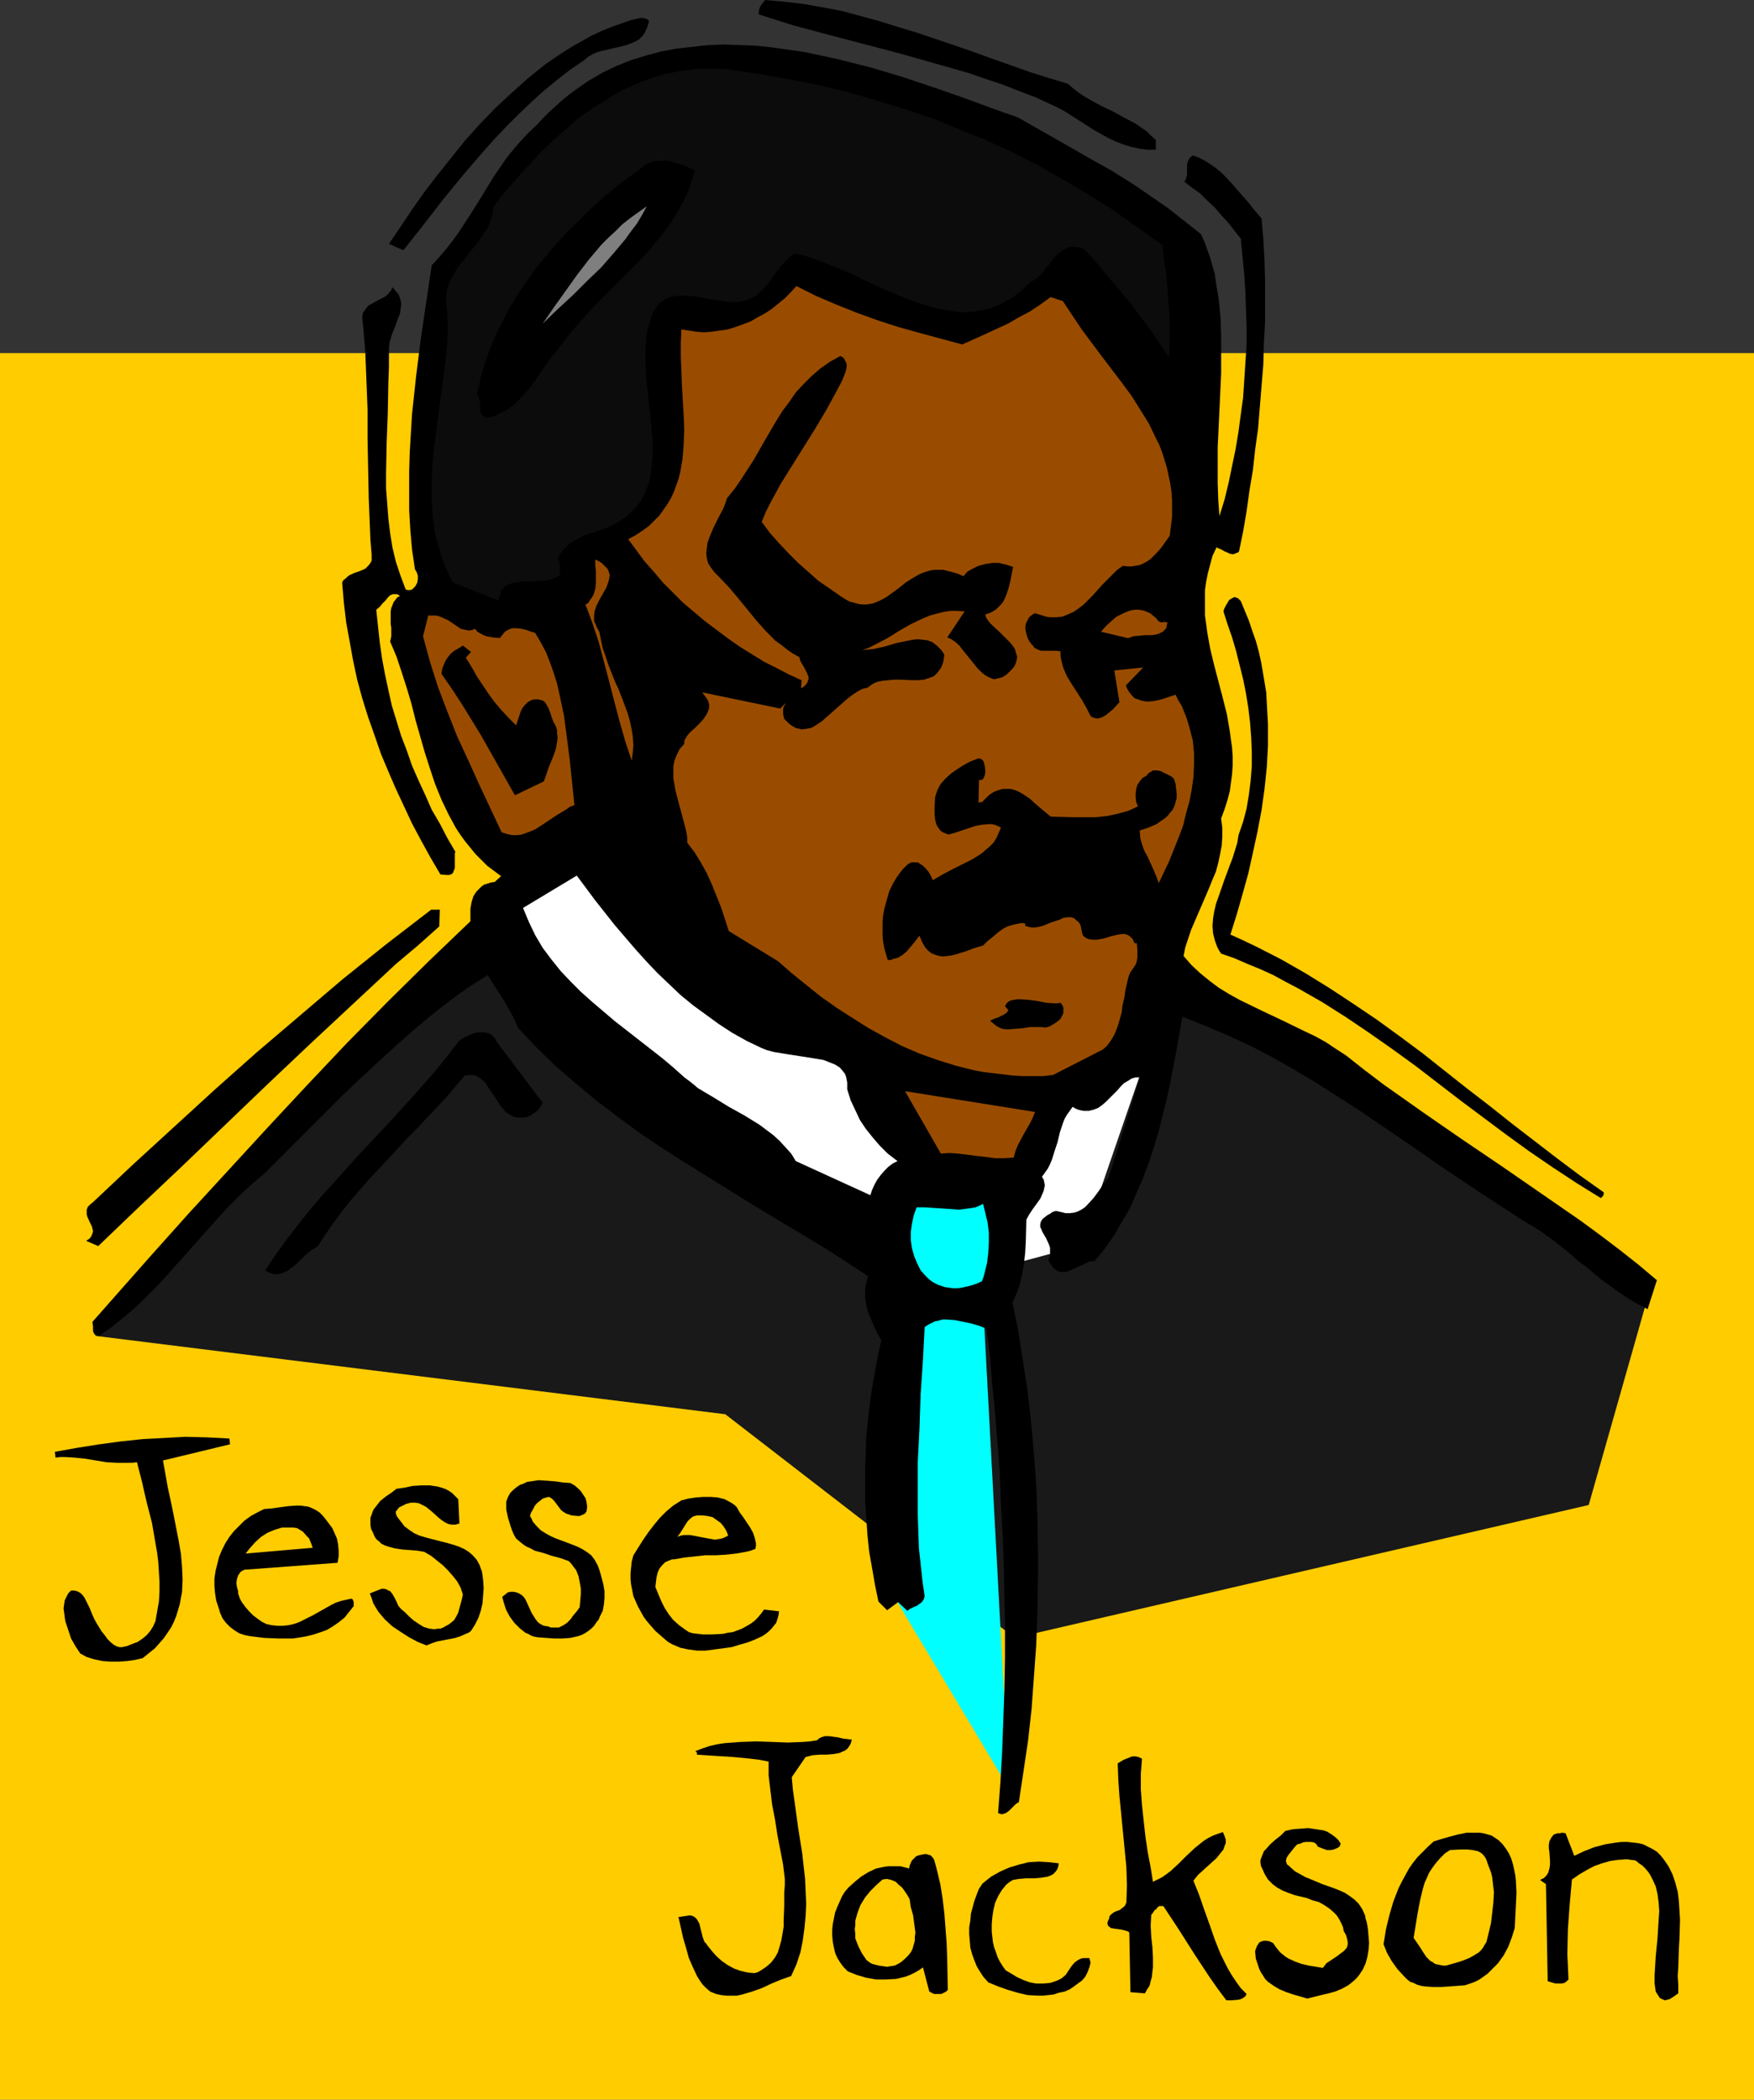 <?xml version="1.0" encoding="UTF-8" standalone="no"?>
<svg
   version="1.0"
   width="129.766mm"
   height="155.334mm"
   id="svg38"
   sodipodi:docname="Jesse Jackson.wmf"
   xmlns:inkscape="http://www.inkscape.org/namespaces/inkscape"
   xmlns:sodipodi="http://sodipodi.sourceforge.net/DTD/sodipodi-0.dtd"
   xmlns="http://www.w3.org/2000/svg"
   xmlns:svg="http://www.w3.org/2000/svg">
  <rect width="100%" height="100%" fill="#333333" stroke="none"/>
  <sodipodi:namedview
     id="namedview38"
     pagecolor="#ffffff"
     bordercolor="#000000"
     borderopacity="0.25"
     inkscape:showpageshadow="2"
     inkscape:pageopacity="0.0"
     inkscape:pagecheckerboard="0"
     inkscape:deskcolor="#d1d1d1"
     inkscape:document-units="mm" />
  <defs
     id="defs1">
    <pattern
       id="WMFhbasepattern"
       patternUnits="userSpaceOnUse"
       width="6"
       height="6"
       x="0"
       y="0" />
  </defs>
  <path
     style="fill:#ffcc00;fill-opacity:1;fill-rule:evenodd;stroke:none"
     d="M 490.455,587.089 V 98.737 H 0 V 587.089 Z"
     id="path1" />
  <path
     style="fill:#191919;fill-opacity:1;fill-rule:evenodd;stroke:none"
     d="M 27.472,373.617 133.643,263.73 243.369,348.246 h 58.984 l 23.755,-72.72 134.936,86.132 -16.806,59.145 -160.469,37.168 -80.962,-62.539 z"
     id="path2" />
  <path
     style="fill:#00ffff;fill-opacity:1;fill-rule:evenodd;stroke:none"
     d="m 253.55,361.659 21.008,-3.394 7.595,141.884 -35.39,-59.145 z"
     id="path3" />
  <path
     style="fill:#ffffff;fill-opacity:1;fill-rule:evenodd;stroke:none"
     d="m 299.929,309.462 -16.16,21.816 v 21.977 l 18.584,-5.01 20.362,-59.145 z"
     id="path4" />
  <path
     style="fill:#000000;fill-opacity:1;fill-rule:evenodd;stroke:none"
     d="m 19.877,444.72 h 0.808 l 0.808,0.162 0.646,0.323 0.485,0.323 0.485,0.485 0.485,0.646 0.646,1.293 0.808,1.616 0.646,1.616 0.646,1.454 0.808,1.454 1.293,2.101 0.808,0.97 0.808,1.131 0.808,0.808 0.97,0.808 0.97,0.485 0.646,0.162 h 0.646 l 1.454,-0.323 1.616,-0.646 1.293,-0.485 1.454,-0.97 1.131,-0.97 0.97,-1.131 0.808,-1.293 0.646,-1.454 0.485,-2.747 0.485,-2.747 0.162,-2.747 v -2.747 l -0.162,-2.586 -0.162,-2.747 -0.323,-2.747 -0.485,-2.747 -0.97,-5.656 -1.454,-5.656 -0.646,-2.747 -0.646,-2.909 -1.454,-5.656 -1.293,0.162 H 35.552 32.805 l -3.07,-0.162 -2.909,-0.485 -2.909,-0.485 -3.07,-0.323 -2.747,-0.162 h -1.293 l -1.293,0.162 -0.162,-1.616 6.302,-1.131 6.141,-0.97 5.979,-0.808 6.141,-0.646 5.979,-0.323 5.979,-0.323 6.141,0.162 6.141,0.323 0.162,1.616 -18.746,4.525 0.646,3.555 0.646,3.717 0.808,3.717 0.808,3.878 1.454,7.434 0.646,3.717 0.323,3.717 0.162,3.555 -0.162,3.555 -0.323,1.616 -0.323,1.778 -0.485,1.616 -0.485,1.616 -0.646,1.616 -0.808,1.616 -0.97,1.454 -1.131,1.616 -1.131,1.293 -1.293,1.454 -1.616,1.293 -1.778,1.454 -2.101,0.485 -2.262,0.323 -2.262,0.162 h -2.424 l -2.262,-0.162 -2.262,-0.485 -2.101,-0.646 -1.778,-0.97 -1.293,-1.939 -1.293,-2.262 -0.808,-2.424 -0.808,-2.424 -0.162,-1.131 -0.162,-1.293 -0.162,-1.131 0.162,-1.131 0.162,-1.131 0.485,-0.97 0.485,-0.97 z"
     id="path5" />
  <path
     style="fill:#000000;fill-opacity:1;fill-rule:evenodd;stroke:none"
     d="m 73.851,421.935 2.101,-0.162 2.262,-0.323 2.424,-0.323 2.262,-0.162 h 1.131 l 1.131,0.162 1.131,0.162 1.131,0.485 0.97,0.485 0.97,0.646 0.808,0.808 0.808,0.97 0.97,1.293 0.97,1.293 0.646,1.454 0.646,1.454 0.323,1.616 0.162,1.778 v 1.616 l -0.323,1.778 -26.018,1.939 -0.646,0.323 -0.485,0.323 -0.323,0.485 -0.323,0.485 -0.323,0.97 -0.162,1.131 0.162,1.131 0.323,1.131 v 0.646 l 0.162,0.485 0.323,0.97 0.646,1.131 0.97,1.293 0.97,1.131 1.131,1.131 1.293,0.97 1.131,0.808 1.293,0.646 1.454,0.323 1.616,0.162 h 1.616 l 1.454,-0.162 1.454,-0.323 1.454,-0.485 1.293,-0.646 2.586,-1.293 2.586,-1.454 2.586,-1.454 1.293,-0.646 1.454,-0.485 1.454,-0.323 1.454,-0.323 0.323,0.162 0.162,0.323 0.162,0.485 v 0.646 0.485 l -1.293,1.616 -1.293,1.616 -1.616,1.293 -1.616,1.131 -1.616,0.97 -1.778,0.646 -1.939,0.646 -1.939,0.485 -1.778,0.323 -2.101,0.323 H 79.992 77.891 l -4.04,-0.162 -3.878,-0.485 -1.616,-0.323 -1.454,-0.485 -1.293,-0.808 -1.293,-0.97 -1.131,-1.131 -0.97,-1.293 -0.646,-1.454 -0.485,-1.616 -0.646,-1.939 -0.323,-2.101 -0.162,-1.939 v -2.101 l 0.323,-2.101 0.485,-1.939 0.485,-1.939 0.808,-1.939 0.97,-1.939 1.131,-1.778 1.293,-1.616 1.454,-1.454 1.454,-1.454 1.778,-1.293 1.778,-0.97 z"
     id="path6" />
  <path
     style="fill:#ffcc00;fill-opacity:1;fill-rule:evenodd;stroke:none"
     d="m 83.062,427.268 0.808,0.485 0.808,0.485 1.131,1.293 0.646,0.646 0.323,0.808 0.323,0.808 0.323,0.97 -18.746,1.616 1.293,-1.616 1.454,-1.616 1.616,-1.454 1.778,-1.131 1.939,-0.808 2.101,-0.646 h 0.97 2.101 z"
     id="path7" />
  <path
     style="fill:#000000;fill-opacity:1;fill-rule:evenodd;stroke:none"
     d="m 106.656,444.236 h 0.808 l 0.646,0.162 0.485,0.323 0.485,0.162 0.646,0.808 0.646,1.131 0.485,0.97 0.485,1.131 0.808,0.97 0.97,0.808 1.293,1.293 1.293,1.131 1.454,0.97 1.293,0.808 1.616,0.485 1.454,0.162 0.808,-0.162 h 0.808 l 0.808,-0.323 0.808,-0.485 0.646,-0.323 0.646,-0.485 0.97,-0.808 0.646,-1.131 0.485,-0.97 0.646,-2.424 0.323,-1.131 0.323,-1.454 -0.646,-1.939 -0.97,-1.778 -1.293,-1.616 -1.293,-1.454 -1.454,-1.454 -1.616,-1.293 -1.616,-1.293 -1.939,-1.131 -1.939,-0.323 -2.101,-0.162 -2.101,-0.162 -2.101,-0.323 -1.778,-0.485 -0.97,-0.323 -0.97,-0.485 -0.646,-0.646 -0.808,-0.646 -0.485,-0.808 -0.485,-1.131 -0.485,-0.97 -0.162,-1.131 v -0.97 -0.97 l 0.323,-0.808 0.323,-0.97 0.323,-0.646 0.646,-0.808 1.131,-1.454 1.616,-1.293 1.454,-0.97 1.454,-1.131 2.262,-0.323 2.262,-0.485 2.424,-0.162 h 2.424 l 0.97,0.162 1.131,0.162 1.131,0.323 0.97,0.323 0.97,0.485 0.97,0.646 0.808,0.808 0.97,0.97 0.323,6.787 -1.131,0.323 h -0.97 l -0.97,-0.162 -0.97,-0.485 -0.97,-0.646 -0.808,-0.646 -1.778,-1.616 -1.778,-1.454 -0.97,-0.485 -0.97,-0.485 -1.131,-0.162 h -1.131 l -1.293,0.323 -0.646,0.323 -0.646,0.323 -0.646,0.323 -0.323,0.323 -0.323,0.485 -0.323,0.323 v 0.323 0.323 l 0.323,0.808 0.485,0.646 1.131,1.454 0.485,0.646 1.293,0.97 1.454,0.97 1.454,0.646 1.616,0.485 3.07,0.808 3.232,0.808 1.616,0.485 1.454,0.485 1.454,0.646 1.293,0.808 1.131,0.97 1.131,1.293 0.808,1.454 0.323,0.97 0.323,0.808 0.323,2.262 0.162,2.424 -0.162,2.101 -0.162,2.101 -0.485,2.101 -0.646,1.939 -0.97,1.939 -1.131,1.778 -0.646,0.485 -0.808,0.323 -1.454,0.646 -1.454,0.485 -1.616,0.323 -3.394,0.646 -1.454,0.485 -1.616,0.646 -2.424,-0.97 -2.424,-1.293 -2.262,-1.454 -2.424,-1.616 -2.101,-1.939 -0.97,-1.131 -0.808,-0.97 -0.808,-1.293 -0.646,-1.131 -0.485,-1.454 -0.485,-1.293 z"
     id="path8" />
  <path
     style="fill:#000000;fill-opacity:1;fill-rule:evenodd;stroke:none"
     d="m 142.046,445.205 1.131,-0.162 1.131,0.162 0.808,0.323 0.808,0.485 0.646,0.646 0.485,0.808 0.808,1.778 0.808,1.778 1.131,1.778 0.646,0.808 0.646,0.485 0.97,0.485 1.131,0.162 0.808,0.323 h 0.808 0.808 0.646 l 0.646,-0.323 0.646,-0.323 0.97,-0.646 0.97,-0.97 0.808,-1.131 0.97,-1.131 0.808,-1.131 0.162,-1.778 0.162,-1.778 v -1.778 l -0.323,-1.778 -0.323,-1.616 -0.646,-1.616 -0.97,-1.293 -0.485,-0.646 -0.646,-0.646 -2.262,-0.808 -2.424,-0.646 -2.424,-0.808 -2.424,-0.646 -1.131,-0.646 -1.131,-0.485 -0.97,-0.646 -0.97,-0.808 -0.97,-0.808 -0.646,-1.131 -0.485,-1.131 -0.485,-1.454 -0.646,-2.101 -0.485,-2.262 v -1.131 -1.131 l 0.485,-1.293 0.646,-1.131 0.808,-0.808 0.97,-0.808 0.97,-0.646 0.97,-0.323 0.97,-0.485 1.131,-0.162 2.101,-0.323 2.262,0.162 2.262,0.162 2.262,0.323 2.101,0.162 1.131,0.646 0.97,0.808 0.808,0.808 0.646,0.97 0.646,0.97 0.323,1.131 0.162,1.293 -0.162,1.293 -0.485,0.646 -0.646,0.323 -0.808,0.323 h -0.646 l -1.616,-0.162 -1.454,-0.485 -0.808,-0.485 -0.646,-0.485 -0.97,-1.293 -0.97,-1.293 -0.646,-0.646 -0.808,-0.485 -0.808,0.162 -0.97,0.323 -0.808,0.646 -0.808,0.646 -0.646,0.808 -0.485,0.97 -0.485,0.808 -0.323,0.97 0.485,0.808 0.323,0.808 1.131,1.293 1.131,1.131 1.293,0.808 1.454,0.808 1.454,0.646 3.07,1.131 2.909,1.131 1.293,0.646 1.293,0.808 1.293,0.97 0.97,1.293 0.808,1.454 0.323,0.808 0.323,0.97 0.485,1.778 0.485,1.778 0.323,1.939 v 1.939 l -0.162,1.778 -0.323,1.778 -0.808,1.616 -0.323,0.808 -0.646,0.808 -0.646,0.97 -0.808,0.808 -0.808,0.646 -0.97,0.646 -0.97,0.485 -0.97,0.323 -2.101,0.485 -2.262,0.162 h -2.262 l -2.262,-0.162 -2.262,-0.162 -0.97,-0.162 -0.97,-0.323 -0.808,-0.485 -0.808,-0.323 -1.616,-1.293 -1.454,-1.454 -1.293,-1.778 -0.97,-1.778 -0.646,-1.939 -0.485,-1.778 z"
     id="path9" />
  <path
     style="fill:#000000;fill-opacity:1;fill-rule:evenodd;stroke:none"
     d="m 190.526,419.511 1.939,-0.485 2.101,-0.323 2.101,-0.162 h 2.101 l 1.939,0.162 1.939,0.485 1.778,0.97 0.97,0.646 0.646,0.646 0.808,1.454 0.97,1.293 1.939,2.909 0.808,1.454 0.485,1.454 0.323,1.454 v 0.808 l -0.162,0.808 -1.293,0.485 -1.293,0.323 -2.747,0.485 -2.909,0.323 -2.747,0.162 h -1.616 -1.454 l -2.909,0.323 -2.909,0.323 -2.747,0.485 h -0.646 l -0.808,0.323 -1.131,0.485 -0.808,0.808 -0.808,0.97 -0.485,1.131 -0.323,1.293 -0.162,1.293 -0.162,1.454 0.808,1.939 0.808,1.939 0.97,1.939 1.131,1.778 1.293,1.616 1.616,1.454 1.778,1.293 0.97,0.646 1.131,0.323 2.747,0.323 h 2.747 l 2.909,-0.162 1.454,-0.323 1.293,-0.162 1.293,-0.485 1.293,-0.485 1.131,-0.646 1.131,-0.646 1.131,-0.808 0.97,-0.97 0.97,-1.131 0.808,-1.131 4.202,0.485 -0.162,1.131 -0.323,1.131 -0.323,0.97 -0.646,0.808 -0.646,0.808 -0.808,0.808 -0.808,0.646 -0.97,0.646 -2.101,0.97 -2.101,0.808 -2.262,0.646 -2.101,0.646 -4.848,0.646 -2.424,0.323 h -2.424 l -2.424,-0.323 -2.262,-0.485 -1.131,-0.485 -1.131,-0.485 -1.131,-0.646 -0.97,-0.808 -2.586,-2.262 -1.131,-1.293 -1.131,-1.293 -0.97,-1.293 -0.808,-1.454 -0.808,-1.454 -0.646,-1.454 -0.646,-1.454 -0.323,-1.616 -0.323,-1.616 -0.162,-1.454 v -1.778 l 0.162,-1.616 0.162,-1.616 0.485,-1.778 2.747,-4.363 1.454,-2.101 1.616,-2.101 1.616,-1.939 1.778,-1.778 1.939,-1.616 z"
     id="path10" />
  <path
     style="fill:#ffcc00;fill-opacity:1;fill-rule:evenodd;stroke:none"
     d="m 194.889,423.713 h 1.454 l 1.454,0.162 1.454,0.323 1.131,0.808 1.131,0.808 0.808,0.97 0.808,1.293 0.485,1.293 -0.97,0.485 -0.808,0.323 -0.97,0.162 -0.97,0.162 -1.778,-0.323 -1.778,-0.323 -1.616,-0.323 -1.778,-0.323 h -1.778 l -0.808,0.162 -0.97,0.323 0.646,-0.808 1.131,-1.778 0.485,-0.808 0.646,-0.97 0.646,-0.646 0.808,-0.646 z"
     id="path11" />
  <path
     style="fill:#000000;fill-opacity:1;fill-rule:evenodd;stroke:none"
     d="m 192.95,535.539 0.646,0.162 0.646,0.323 0.323,0.323 0.323,0.323 0.646,1.131 0.323,1.293 0.162,0.646 0.162,0.646 0.323,1.293 0.485,1.293 0.485,0.485 0.323,0.485 1.293,1.616 1.293,1.454 1.454,1.293 1.616,1.131 1.778,0.97 1.778,0.646 2.101,0.485 1.939,0.162 0.97,-0.323 0.808,-0.485 1.454,-0.97 1.293,-1.131 1.131,-1.454 0.808,-1.454 0.485,-1.616 0.485,-1.778 0.323,-1.778 0.323,-1.939 v -1.939 l 0.162,-3.878 v -3.878 l 0.162,-1.939 v -1.778 l -0.485,-4.04 -1.616,-8.403 -0.646,-4.202 -0.808,-4.202 -0.485,-4.04 -0.485,-4.04 v -3.878 l -2.424,-0.485 -2.586,-0.323 -5.01,-0.485 -2.586,-0.162 -2.586,-0.162 -2.424,-0.162 -2.424,-0.162 v -0.323 -0.323 l -0.485,-0.323 2.101,-0.808 1.939,-0.646 2.101,-0.485 2.101,-0.323 2.262,-0.162 2.101,-0.162 4.525,-0.162 4.363,0.162 4.363,0.162 4.202,-0.162 2.101,-0.162 1.939,-0.323 0.485,-0.485 0.646,-0.323 0.97,-0.323 h 1.293 l 1.131,0.162 1.293,0.162 1.293,0.323 1.293,0.162 1.293,0.162 -0.323,1.131 -0.485,0.808 -0.485,0.646 -0.646,0.485 -0.808,0.323 -0.646,0.323 -1.778,0.323 -1.939,0.162 h -1.939 l -1.939,0.162 -1.939,0.485 -3.878,5.656 0.323,3.555 0.485,3.394 0.97,7.11 1.131,7.11 0.808,7.11 0.162,3.555 0.162,3.555 -0.162,3.394 -0.323,3.394 -0.485,3.555 -0.646,3.232 -1.131,3.394 -1.454,3.232 -2.747,0.97 -2.747,1.131 -2.747,1.293 -2.747,0.97 -2.747,0.808 -1.454,0.323 h -1.454 -1.454 l -1.454,-0.162 -1.454,-0.323 -1.616,-0.646 -1.131,-0.97 -0.97,-0.97 -0.808,-1.131 -0.808,-1.293 -1.131,-2.424 -1.131,-2.586 -0.808,-2.909 -0.808,-2.747 -1.293,-5.818 z"
     id="path12" />
  <path
     style="fill:#000000;fill-opacity:1;fill-rule:evenodd;stroke:none"
     d="m 237.229,527.782 1.778,-1.616 1.778,-1.454 2.101,-1.293 2.101,-0.97 2.262,-0.485 1.131,-0.162 h 1.131 1.131 1.131 l 1.293,0.323 1.131,0.323 0.162,-0.808 0.323,-0.808 0.323,-0.646 0.646,-0.646 0.485,-0.485 0.808,-0.323 0.808,-0.162 0.808,-0.162 h 0.485 l 0.485,0.162 0.646,0.162 0.485,0.485 0.485,0.646 0.485,1.616 0.323,1.293 0.97,4.04 0.646,4.04 0.485,4.04 0.323,4.202 0.323,4.202 0.162,4.363 0.162,8.726 -0.485,0.485 -0.646,0.323 -0.646,0.323 h -0.646 -0.808 -0.646 l -0.646,-0.323 -0.646,-0.323 -1.778,-6.787 -1.131,0.808 -1.131,0.646 -1.293,0.646 -1.293,0.485 -1.293,0.323 -1.293,0.323 -2.909,0.162 h -2.747 l -2.747,-0.485 -2.747,-0.808 -2.424,-0.97 -1.131,-1.131 -0.97,-1.293 -0.808,-1.293 -0.646,-1.454 -0.323,-1.454 -0.323,-1.616 -0.162,-1.778 v -1.616 l 0.162,-1.616 0.323,-1.616 0.323,-1.616 0.646,-1.616 0.646,-1.454 0.646,-1.454 0.808,-1.293 z"
     id="path13" />
  <path
     style="fill:#ffcc00;fill-opacity:1;fill-rule:evenodd;stroke:none"
     d="m 246.763,525.52 1.293,-0.162 1.293,0.323 1.131,0.485 0.808,0.808 0.97,0.808 0.808,1.131 0.646,0.97 0.646,1.131 0.323,2.262 0.323,1.131 0.323,1.131 0.323,2.424 0.323,2.424 -0.162,1.131 v 1.131 l -0.323,1.131 -0.323,1.131 -0.485,0.97 -0.808,0.97 -0.97,0.97 -0.97,0.808 -0.808,0.485 -0.97,0.485 -1.131,0.162 -0.97,0.162 -1.131,-0.162 -1.131,-0.162 -1.939,-0.485 -0.808,-0.485 -0.808,-0.646 -0.646,-0.97 -0.646,-0.97 -0.97,-1.939 -0.808,-2.101 v -1.293 l -0.162,-1.293 0.162,-1.131 v -1.293 l 0.323,-1.131 0.323,-1.131 0.808,-2.101 1.293,-2.101 1.454,-1.778 1.616,-1.616 z"
     id="path14" />
  <path
     style="fill:#000000;fill-opacity:1;fill-rule:evenodd;stroke:none"
     d="m 274.72,526.651 2.424,-1.939 2.586,-1.454 2.586,-1.131 2.747,-0.808 2.586,-0.646 2.909,-0.162 2.747,0.162 2.747,0.323 -0.162,0.97 -0.323,0.808 -0.485,0.646 -0.646,0.646 -0.646,0.323 -0.808,0.323 -0.97,0.162 -0.97,0.162 -1.939,0.162 h -2.262 l -1.939,0.162 -0.97,0.162 -0.808,0.162 -0.97,0.646 -0.808,0.646 -0.646,0.808 -0.646,0.808 -0.97,1.616 -0.808,1.778 -0.485,1.939 -0.323,2.101 -0.162,1.939 v 2.101 l 0.323,2.909 0.323,1.454 0.485,1.293 0.485,1.454 0.646,1.293 0.808,1.293 0.808,1.131 1.616,0.97 1.616,0.97 1.778,0.808 1.778,0.646 1.778,0.323 h 1.939 l 1.939,-0.162 1.939,-0.646 0.646,-0.323 0.646,-0.323 1.131,-0.97 1.616,-2.424 0.808,-0.97 0.646,-0.485 0.485,-0.323 0.646,-0.323 0.646,-0.162 h 0.808 0.97 l 0.162,0.646 0.162,0.646 -0.162,0.646 -0.162,0.646 -0.485,1.293 -0.646,1.293 -0.97,1.131 -1.131,0.808 -1.293,0.97 -0.97,0.646 -1.454,0.646 -1.616,0.323 -1.454,0.485 -1.454,0.162 -1.454,0.162 h -1.454 l -2.909,-0.162 -2.747,-0.646 -2.747,-0.808 -2.747,-0.97 -2.747,-1.131 -1.293,-1.454 -0.97,-1.454 -0.97,-1.616 -0.646,-1.616 -0.646,-1.778 -0.485,-1.778 -0.162,-1.939 -0.162,-1.778 v -1.939 l 0.323,-1.939 0.162,-1.939 0.485,-1.778 0.485,-1.778 0.646,-1.778 0.646,-1.616 z"
     id="path15" />
  <path
     style="fill:#000000;fill-opacity:1;fill-rule:evenodd;stroke:none"
     d="m 314.958,531.984 0.162,-4.848 -0.162,-5.01 -0.485,-5.01 -0.485,-5.01 -0.485,-5.01 -0.485,-4.848 -0.323,-4.686 -0.162,-4.525 0.808,-0.485 0.808,-0.485 1.616,-0.646 0.808,-0.323 h 0.97 l 0.808,0.162 0.97,0.485 -0.162,2.101 -0.162,2.101 v 4.363 l 0.323,4.363 0.485,4.525 0.485,4.363 0.646,4.363 0.808,4.202 0.646,4.04 1.293,-0.646 1.293,-0.646 1.131,-0.808 1.293,-0.97 2.262,-2.101 1.131,-1.131 1.131,-1.131 2.262,-2.101 2.424,-1.939 1.293,-0.808 1.293,-0.646 1.293,-0.485 1.454,-0.485 0.485,1.131 0.323,0.97 v 0.97 l -0.323,0.808 -0.323,0.97 -0.646,0.808 -0.646,0.808 -0.646,0.808 -3.394,3.07 -1.778,1.616 -0.646,0.808 -0.646,0.808 1.616,4.04 1.454,4.202 1.454,4.04 1.454,4.202 1.616,4.04 0.97,1.939 0.97,1.939 1.131,1.939 1.293,1.939 1.293,1.778 1.616,1.616 -0.323,0.646 -0.646,0.485 -0.646,0.323 -0.646,0.162 -1.778,0.162 h -1.616 l -2.424,-3.232 -2.262,-3.232 -4.363,-6.626 -4.202,-6.626 -4.363,-6.626 h -0.646 -0.485 l -0.485,0.323 -0.323,0.485 -0.485,0.323 -0.323,0.485 -0.323,0.485 -0.323,0.323 -0.162,3.07 0.162,3.07 0.323,2.909 0.162,2.909 v 2.747 l -0.162,1.293 -0.162,1.454 -0.323,1.131 -0.323,1.293 -0.646,0.97 -0.646,1.131 -4.04,-0.323 -0.323,-16.645 -0.323,-0.323 -0.485,-0.162 -1.131,-0.323 -2.262,-0.323 -0.97,-0.162 -0.323,-0.323 -0.323,-0.162 -0.162,-0.323 -0.162,-0.485 0.162,-0.646 0.323,-0.646 0.162,-0.808 0.485,-0.485 0.646,-0.485 0.646,-0.323 0.97,-0.323 0.646,-0.485 0.808,-0.646 z"
     id="path16" />
  <path
     style="fill:#000000;fill-opacity:1;fill-rule:evenodd;stroke:none"
     d="m 356.004,543.296 0.646,0.97 0.646,0.808 0.646,0.808 1.616,1.293 0.808,0.485 1.778,0.808 1.778,0.646 2.101,0.485 3.878,0.646 0.485,-0.646 0.485,-0.646 1.454,-0.97 1.454,-0.97 1.293,-0.97 0.646,-0.485 0.485,-0.485 0.485,-0.646 0.162,-0.808 v -0.646 l -0.162,-0.808 -0.323,-1.131 -0.646,-1.131 -0.162,-0.97 -0.485,-1.131 -0.485,-0.97 -0.485,-0.808 -0.485,-0.646 -0.646,-0.646 -1.293,-1.131 -1.454,-0.97 -1.454,-0.808 -1.778,-0.485 -1.616,-0.646 -3.394,-0.808 -1.778,-0.646 -1.616,-0.646 -1.454,-0.808 -1.293,-0.97 -1.293,-1.293 -0.485,-0.808 -0.485,-0.808 -0.485,-1.131 -0.485,-0.97 -0.162,-0.97 v -0.808 l 0.323,-0.808 0.323,-0.808 0.323,-0.808 0.646,-0.646 1.131,-1.293 1.454,-1.293 1.454,-1.131 1.293,-1.293 2.101,-0.485 2.262,-0.162 2.101,-0.162 2.101,0.323 2.101,0.323 0.97,0.323 0.808,0.485 0.97,0.646 0.808,0.646 0.646,0.646 0.646,0.97 -0.162,0.323 -0.162,0.485 -0.808,0.485 -0.808,0.323 -0.808,0.162 h -1.131 l -0.97,-0.323 -0.808,-0.323 -0.808,-0.323 -0.323,-0.646 -0.646,-0.485 -0.808,-0.162 h -0.646 -0.97 l -0.808,0.162 -0.646,0.323 -0.808,0.162 -0.646,0.646 -1.293,1.616 -0.646,0.808 -0.485,0.808 -0.162,0.808 0.162,0.485 0.162,0.485 0.485,0.323 0.485,0.485 1.293,1.131 1.454,0.808 1.454,0.808 1.616,0.646 3.07,1.293 3.232,1.131 1.616,0.646 1.454,0.646 1.454,0.97 1.293,0.97 1.131,1.131 0.97,1.454 0.808,1.778 0.162,0.97 0.323,0.97 0.323,1.939 0.162,1.939 0.162,1.939 -0.162,1.939 -0.323,1.939 -0.485,1.778 -0.808,1.778 -0.97,1.454 -0.646,0.808 -0.808,0.808 -1.616,1.293 -1.778,0.97 -1.939,0.808 -1.778,0.485 -2.101,0.485 -3.878,0.97 -3.878,-1.131 -1.939,-0.646 -1.939,-0.808 -1.616,-0.97 -1.616,-1.131 -0.808,-0.808 -0.485,-0.808 -0.646,-0.97 -0.485,-0.97 -0.485,-1.454 -0.485,-1.454 -0.162,-1.616 v -0.646 l 0.485,-1.293 0.323,-0.485 0.323,-0.485 0.646,-0.323 0.646,-0.162 h 0.646 l 0.97,0.162 z"
     id="path17" />
  <path
     style="fill:#000000;fill-opacity:1;fill-rule:evenodd;stroke:none"
     d="m 400.929,514.854 2.101,-0.646 2.262,-0.646 2.424,-0.646 2.424,-0.485 h 2.424 1.131 l 1.131,0.162 1.131,0.323 1.131,0.323 0.97,0.646 0.97,0.646 1.131,1.131 0.97,1.293 0.808,1.293 0.646,1.454 0.485,1.616 0.323,1.454 0.323,1.616 0.162,1.454 0.162,3.394 -0.162,3.394 -0.162,3.232 -0.162,3.232 -0.808,2.586 -0.97,2.586 -1.293,2.424 -1.616,2.262 -0.97,0.97 -1.939,1.939 -1.131,0.808 -1.131,0.808 -1.293,0.646 -1.293,0.485 -1.454,0.485 -2.101,0.162 -2.262,0.162 -2.262,0.162 h -2.424 l -2.101,-0.162 -1.131,-0.162 -1.131,-0.323 -0.97,-0.485 -0.97,-0.323 -0.808,-0.646 -0.808,-0.808 -1.939,-2.101 -1.616,-2.262 -1.293,-2.262 -0.97,-2.424 0.646,-4.04 0.97,-4.04 1.131,-3.878 1.454,-3.717 0.97,-1.939 0.97,-1.778 0.97,-1.778 1.131,-1.616 1.293,-1.616 1.454,-1.454 1.454,-1.454 z"
     id="path18" />
  <path
     style="fill:#ffcc00;fill-opacity:1;fill-rule:evenodd;stroke:none"
     d="m 405.454,517.278 3.07,-0.162 h 1.616 l 1.616,0.162 1.454,0.323 0.646,0.323 0.485,0.323 0.485,0.485 0.485,0.646 0.323,0.646 0.323,0.97 0.485,1.293 0.485,1.293 0.323,1.293 0.162,1.454 0.323,2.747 -0.162,2.909 -0.323,2.909 -0.323,2.747 -0.646,2.747 -0.646,2.586 -0.485,0.808 -0.485,0.808 -0.485,0.646 -0.646,0.646 -1.293,0.808 -1.454,0.808 -1.616,0.646 -1.454,0.485 -3.394,0.97 h -0.808 l -0.808,-0.162 -0.808,-0.162 -0.646,-0.162 -0.646,-0.485 -0.646,-0.323 -1.131,-1.131 -0.97,-1.454 -0.808,-1.293 -1.778,-2.586 1.131,-6.949 0.646,-3.394 0.808,-3.394 0.485,-1.616 0.646,-1.454 0.646,-1.454 0.97,-1.454 0.97,-1.293 1.131,-1.293 1.293,-1.293 z"
     id="path19" />
  <path
     style="fill:#000000;fill-opacity:1;fill-rule:evenodd;stroke:none"
     d="m 437.774,512.592 2.424,6.302 2.747,-1.293 2.909,-1.131 3.07,-0.808 3.07,-0.485 1.454,-0.162 h 1.616 l 1.454,0.162 1.454,0.162 1.454,0.323 1.293,0.646 1.293,0.646 1.293,0.808 0.97,0.97 0.808,0.97 1.454,2.101 1.131,2.262 0.808,2.424 0.646,2.424 0.323,2.586 0.162,2.586 0.162,2.747 -0.162,5.333 -0.162,2.747 -0.162,5.171 -0.162,2.424 0.162,2.424 v 2.424 l -0.485,0.323 -0.646,0.485 -1.293,0.808 -0.646,0.162 -0.646,0.162 -0.808,-0.323 -0.646,-0.323 -1.131,-1.778 -0.323,-2.262 v -2.424 l 0.162,-2.586 0.162,-2.586 0.485,-5.01 0.323,-5.171 0.162,-2.424 -0.162,-2.424 -0.323,-2.424 -0.485,-2.101 -0.97,-2.101 -0.485,-0.97 -0.646,-0.97 -0.808,-0.97 -0.808,-0.808 -0.97,-0.646 -0.97,-0.808 -1.293,-0.162 -1.131,-0.162 -2.424,0.162 -2.262,0.323 -2.262,0.646 -2.262,0.808 -2.101,1.131 -1.939,1.131 -2.101,1.454 -0.323,3.555 -0.323,3.555 -0.485,6.787 -0.162,6.949 0.162,3.394 0.162,3.717 -0.485,0.485 -0.646,0.485 -0.808,0.162 h -0.808 -0.808 l -0.646,-0.162 -1.616,-0.485 -0.485,-27.149 -1.616,-1.131 0.485,-0.323 0.485,-0.162 0.808,-0.808 0.485,-0.808 0.323,-1.131 0.162,-0.97 v -1.131 l -0.162,-2.424 -0.162,-1.131 v -0.97 l 0.162,-0.97 0.485,-0.97 0.485,-0.646 0.323,-0.323 0.485,-0.162 0.485,-0.162 h 0.646 l 0.646,-0.162 z"
     id="path20" />
  <path
     style="fill:#000000;fill-opacity:1;fill-rule:evenodd;stroke:none"
     d="m 26.018,336.126 11.15,-10.504 11.474,-10.504 11.474,-10.504 11.635,-10.342 11.958,-10.181 11.958,-10.181 12.282,-9.858 12.605,-9.696 h 2.424 l -0.162,4.686 -5.979,5.333 -6.141,5.171 -11.797,10.989 -11.958,11.15 -11.958,11.312 -11.797,11.312 -11.958,11.474 -11.958,11.312 -11.797,11.312 -3.394,-1.454 0.97,-0.646 0.485,-0.646 0.323,-0.808 0.162,-0.646 -0.162,-0.646 -0.162,-0.646 -0.646,-1.293 -0.646,-1.454 -0.162,-0.646 v -0.646 -0.646 l 0.323,-0.808 0.646,-0.646 z"
     id="path21" />
  <path
     style="fill:#000000;fill-opacity:1;fill-rule:evenodd;stroke:none"
     d="m 41.854,351.478 10.989,-12.282 10.989,-11.958 10.989,-11.958 10.989,-11.797 11.15,-11.797 11.312,-11.474 11.635,-11.474 11.635,-11.15 v -1.778 -1.778 l 0.323,-1.778 0.485,-1.616 0.485,-0.808 0.485,-0.646 0.646,-0.646 0.646,-0.646 0.646,-0.485 0.97,-0.323 0.97,-0.323 1.131,-0.162 1.778,-1.616 -1.939,-1.454 -1.939,-1.454 -1.616,-1.616 -1.616,-1.616 -1.454,-1.778 -1.454,-1.778 -1.293,-1.778 -1.293,-1.939 -2.101,-3.878 -1.939,-4.04 -1.778,-4.363 -1.454,-4.363 -1.454,-4.525 -2.586,-9.05 -1.131,-4.525 -1.293,-4.363 -1.454,-4.525 -1.454,-4.363 -1.778,-4.202 0.162,-0.646 0.162,-0.808 v -2.424 l -0.162,-0.97 v -1.778 -1.778 l 0.162,-0.97 0.323,-0.808 0.323,-0.808 0.485,-0.646 0.485,-0.646 0.808,-0.485 -0.485,-0.323 -0.485,-0.162 h -0.485 -0.485 l -0.808,0.323 -0.646,0.646 -0.646,0.808 -0.808,0.808 -0.808,0.97 -0.97,0.808 0.485,4.525 0.485,4.525 0.646,4.525 0.808,4.363 0.97,4.525 0.97,4.363 1.293,4.202 1.293,4.202 1.616,4.202 1.454,4.202 1.778,4.04 1.939,4.202 1.778,4.04 2.262,3.878 2.101,4.04 2.262,3.878 -0.162,0.323 v 1.131 2.101 0.97 l -0.323,0.808 -0.162,0.485 -0.323,0.323 -0.323,0.162 -0.646,0.162 -2.262,-0.162 -2.747,-4.686 -2.586,-4.686 -2.586,-4.848 -2.262,-4.848 -2.262,-4.848 -2.101,-4.848 -2.101,-5.01 -1.778,-5.171 -1.778,-5.01 -1.616,-5.171 -1.454,-5.333 -1.131,-5.333 -0.97,-5.333 -0.97,-5.333 -0.646,-5.494 -0.485,-5.656 0.323,-0.646 0.646,-0.485 0.485,-0.485 0.646,-0.485 1.454,-0.646 1.454,-0.485 1.454,-0.646 0.485,-0.485 0.485,-0.485 0.485,-0.646 0.323,-0.646 v -0.808 -0.97 l -0.323,-3.878 -0.162,-3.878 -0.323,-7.918 -0.162,-8.242 -0.162,-8.242 v -8.242 l -0.323,-8.242 -0.323,-8.08 -0.323,-3.878 -0.323,-3.717 -0.162,-1.293 v -0.97 l 0.162,-0.97 0.485,-0.646 0.485,-0.646 0.485,-0.646 1.454,-0.808 1.454,-0.808 1.616,-0.808 0.646,-0.485 0.646,-0.646 0.646,-0.808 0.323,-0.808 0.97,1.131 0.808,0.97 0.323,0.97 0.323,1.131 v 0.97 l -0.162,1.131 -0.162,1.131 -0.485,1.131 -0.808,2.262 -0.97,2.424 -0.646,2.262 -0.162,1.293 v 1.131 4.363 l -0.162,4.202 -0.162,8.565 -0.323,8.565 -0.162,8.403 v 4.202 l 0.323,4.202 0.323,4.202 0.485,4.04 0.646,4.04 0.97,4.04 1.293,3.878 1.454,3.878 0.646,0.162 h 0.485 l 0.646,-0.162 0.323,-0.323 0.646,-0.646 0.485,-0.97 0.162,-0.97 v -0.97 l -0.323,-0.97 -0.485,-0.808 -0.808,-5.494 -0.485,-5.494 -0.323,-5.494 v -5.494 -5.494 l 0.162,-5.333 0.323,-5.333 0.323,-5.333 1.131,-10.504 1.293,-10.342 3.07,-20.685 1.939,-2.101 1.939,-2.262 1.778,-2.262 1.778,-2.424 3.394,-5.171 3.232,-5.171 3.232,-5.333 1.778,-2.586 1.778,-2.586 1.939,-2.424 2.101,-2.424 2.101,-2.262 2.262,-2.101 1.778,-1.939 1.778,-1.778 1.778,-1.616 1.778,-1.616 1.778,-1.454 1.939,-1.454 3.717,-2.586 3.878,-2.262 4.04,-1.939 4.04,-1.616 4.202,-1.293 4.202,-1.131 4.363,-0.808 4.363,-0.485 4.363,-0.485 4.363,-0.162 4.525,0.162 4.525,0.162 4.525,0.485 4.525,0.646 4.525,0.646 4.525,0.97 4.525,0.97 4.525,1.131 4.525,1.131 8.726,2.586 8.726,2.909 8.403,2.909 7.918,2.909 4.04,1.454 3.717,1.293 13.09,7.434 6.464,3.717 6.626,3.717 6.464,4.04 6.302,4.363 3.07,2.101 6.141,4.848 3.07,2.424 0.97,2.101 0.808,2.262 0.808,2.262 0.646,2.262 0.646,2.262 0.323,2.424 0.808,4.848 0.485,5.01 0.162,5.171 v 5.171 5.171 l -0.485,10.504 -0.485,10.181 v 5.01 5.01 l 0.162,4.686 0.323,4.525 1.454,-4.686 1.131,-4.686 0.97,-4.686 0.97,-4.686 0.808,-4.848 0.646,-4.848 0.646,-4.686 0.323,-4.848 0.323,-5.01 0.323,-4.848 v -5.01 l -0.162,-4.848 -0.162,-4.848 -0.323,-5.01 -0.485,-5.01 -0.485,-5.01 -3.555,-4.525 -1.939,-2.101 -1.778,-2.101 -2.101,-1.939 -1.939,-1.939 -2.262,-1.616 -2.262,-1.778 0.323,-0.323 0.162,-0.485 0.323,-0.97 v -0.97 -2.101 l 0.323,-0.97 0.162,-0.323 0.323,-0.485 0.323,-0.323 0.485,-0.323 1.454,0.485 1.616,0.808 1.293,0.808 1.454,0.97 1.293,0.97 1.293,1.131 2.424,2.586 2.262,2.586 2.262,2.586 1.939,2.424 1.939,2.262 0.485,5.656 0.323,5.818 0.162,5.818 v 5.818 5.979 l -0.323,5.818 -0.162,5.979 -0.485,5.818 -0.485,5.979 -0.485,5.979 -0.808,5.818 -0.646,5.818 -0.97,5.818 -0.808,5.818 -0.97,5.656 -1.131,5.494 -0.323,0.323 -0.485,0.162 -0.808,0.323 -0.97,-0.162 -0.646,-0.323 -0.808,-0.323 -0.808,-0.485 -0.808,-0.323 -0.646,-0.323 -1.131,2.424 -0.646,2.424 -0.646,2.424 -0.485,2.424 -0.323,2.262 v 2.424 2.262 2.424 l 0.323,2.262 0.323,2.424 0.808,4.525 1.131,4.686 2.424,9.211 1.131,4.525 0.808,4.686 0.323,2.424 0.323,2.262 0.162,2.424 v 2.424 l -0.162,2.424 -0.323,2.424 -0.323,2.424 -0.646,2.424 -0.808,2.586 -0.97,2.586 0.323,2.586 v 2.586 l -0.162,2.424 -0.485,2.586 -0.485,2.262 -0.646,2.424 -0.97,2.262 -0.97,2.424 -4.04,9.373 -0.97,2.262 -0.808,2.424 -0.808,2.424 -0.485,2.424 2.262,2.586 2.424,2.262 2.586,2.101 2.586,1.939 2.909,1.778 2.909,1.616 5.979,2.909 6.141,2.909 5.979,2.909 3.07,1.454 2.909,1.616 2.909,1.939 2.747,1.778 5.333,4.202 5.333,4.04 10.989,7.757 10.989,7.595 10.989,7.434 10.989,7.595 10.989,7.595 5.494,4.04 5.333,4.04 5.333,4.202 5.171,4.363 -2.586,8.08 -2.262,-1.131 -2.262,-1.293 -2.262,-1.454 -2.101,-1.454 -4.202,-3.07 -4.04,-3.394 -2.262,-1.616 -1.939,-1.778 -4.202,-3.394 -4.202,-3.07 -2.262,-1.454 -2.262,-1.293 -5.979,-3.878 -5.979,-3.878 -11.797,-7.918 -5.818,-4.04 -5.656,-3.878 -11.635,-7.918 -5.818,-3.717 -5.818,-3.717 -5.979,-3.555 -5.979,-3.394 -6.141,-3.232 -6.302,-2.909 -6.464,-2.747 -6.464,-2.586 -1.616,9.211 -1.778,9.211 -0.97,4.525 -1.131,4.525 -1.131,4.525 -1.293,4.363 -1.454,4.363 -1.616,4.363 -1.778,4.04 -1.778,4.202 -2.262,3.878 -2.262,3.878 -2.586,3.717 -2.909,3.555 h -0.808 l -0.808,0.162 -1.616,0.808 -1.778,0.808 -1.778,0.808 -0.808,0.323 -0.808,0.162 h -0.97 l -0.646,-0.162 -0.808,-0.485 -0.808,-0.646 -0.646,-0.97 -0.646,-1.131 0.485,-1.293 v -1.131 -0.97 l -0.323,-0.97 -0.808,-1.778 -0.323,-0.485 -0.162,-0.323 -0.485,-0.808 -0.323,-0.808 -0.323,-0.646 v -0.808 l 0.162,-0.646 0.485,-0.808 0.808,-0.646 0.646,-0.485 0.646,-0.323 0.646,-0.485 0.97,-0.323 1.454,0.323 1.293,0.323 h 1.131 l 1.293,-0.162 0.97,-0.323 0.97,-0.485 0.97,-0.646 0.808,-0.808 1.616,-1.778 1.454,-1.939 1.293,-1.939 1.454,-1.778 8.888,-28.118 h -1.293 l -1.131,0.323 -0.97,0.646 -1.131,0.646 -0.97,0.97 -0.97,1.131 -0.97,0.97 -1.131,1.131 -0.97,0.97 -1.131,0.97 -1.131,0.808 -1.293,0.485 -1.293,0.323 h -1.454 l -0.808,-0.162 -0.646,-0.162 -0.808,-0.323 -0.808,-0.485 -0.808,1.131 -0.808,1.131 -0.646,1.131 -0.485,1.293 -0.808,2.424 -0.646,2.747 -0.808,2.424 -0.808,2.586 -0.485,1.131 -0.646,1.293 -0.808,1.131 -0.808,1.131 0.485,0.808 0.162,0.808 0.162,0.808 -0.162,0.646 -0.162,0.808 -0.323,0.808 -0.646,1.454 -2.101,2.909 -0.97,1.454 -0.808,1.454 -0.162,6.141 -0.162,3.07 -0.323,2.909 -0.485,2.909 -0.646,2.909 -0.97,2.747 -1.131,2.586 1.616,7.918 1.293,8.242 1.293,8.403 0.97,8.565 0.808,8.888 0.646,8.726 0.323,9.05 0.162,8.888 v 9.05 l -0.162,9.05 -0.323,9.05 -0.646,8.888 -0.646,8.888 -0.97,8.726 -1.293,8.726 -1.293,8.565 -0.808,0.485 -0.646,0.646 -1.293,1.293 -0.646,0.485 -0.646,0.323 -0.808,0.162 -0.485,-0.162 -0.485,-0.162 0.646,-8.403 0.485,-8.565 0.323,-8.726 0.323,-8.726 0.162,-8.726 v -8.726 l -0.162,-8.726 -0.162,-8.726 -0.323,-8.565 -0.485,-8.565 -0.323,-8.565 -0.646,-8.403 -0.646,-8.242 -0.808,-8.08 -0.646,-7.918 -0.97,-7.757 -1.939,-0.808 -2.262,-0.646 -2.262,-0.485 -2.424,-0.485 -2.262,-0.162 h -1.131 l -1.131,0.323 -0.97,0.162 -0.97,0.485 -0.97,0.485 -0.97,0.646 -0.485,9.373 -0.646,9.373 -0.323,9.696 -0.485,9.534 v 9.534 4.848 l 0.162,4.686 0.162,4.686 0.485,4.525 0.485,4.525 0.646,4.525 -0.323,0.97 -0.485,0.646 -0.646,0.485 -0.646,0.485 -0.808,0.323 -0.646,0.323 -0.646,0.323 -0.646,0.485 -2.586,-2.424 -3.07,2.262 -2.424,-2.424 -0.97,-4.686 -0.808,-4.686 -0.808,-4.525 -0.485,-4.686 -0.323,-4.686 -0.323,-4.686 v -4.525 -4.686 l 0.162,-4.525 0.162,-4.525 0.485,-4.525 0.485,-4.525 0.646,-4.525 0.808,-4.363 0.808,-4.525 0.97,-4.363 -1.131,-1.939 -0.97,-2.101 -0.97,-2.262 -0.808,-2.101 -0.485,-2.262 -0.162,-1.293 v -1.131 -1.131 l 0.162,-1.131 0.323,-1.293 0.323,-1.293 -6.141,-4.04 -6.302,-4.04 -12.928,-7.757 -6.464,-3.878 -6.464,-4.04 -12.766,-7.918 -6.302,-4.04 -6.302,-4.202 -6.141,-4.525 -5.979,-4.525 -5.818,-4.848 -5.656,-4.848 -5.494,-5.333 -2.586,-2.747 -2.586,-2.747 -0.808,-2.101 -0.97,-1.778 -2.101,-3.717 -2.424,-3.717 -2.101,-3.394 -4.363,2.747 -4.202,2.909 -4.04,3.07 -4.04,3.232 -4.04,3.394 -3.878,3.394 -7.595,6.949 -7.595,7.11 -7.434,7.434 -7.595,7.595 -7.434,7.434 -3.232,2.747 -3.232,2.909 -2.909,2.909 -2.909,3.07 -5.333,5.979 -5.333,5.979 -5.333,5.979 -2.747,2.909 -2.909,2.909 -2.909,2.747 -3.07,2.586 -3.232,2.586 -3.555,2.424 -0.646,-0.162 -0.323,-0.323 -0.323,-0.485 -0.162,-0.485 v -1.293 l -0.162,-1.293 z"
     id="path22" />
  <path
     style="fill:#000000;fill-opacity:1;fill-rule:evenodd;stroke:none"
     d="m 128.472,290.878 1.131,-0.646 1.293,-0.646 1.454,-0.646 1.454,-0.323 h 1.454 l 0.808,0.162 0.646,0.162 0.646,0.323 0.646,0.646 0.485,0.485 0.323,0.808 12.928,17.129 -0.646,1.131 -0.808,1.131 -0.97,0.646 -0.97,0.646 -1.131,0.485 -1.293,0.162 h -1.131 l -1.293,-0.323 -1.131,-0.646 -0.97,-0.646 -0.808,-0.97 -0.808,-0.97 -1.293,-2.101 -1.454,-2.101 -0.646,-0.97 -0.646,-0.97 -0.808,-0.808 -0.808,-0.646 -0.808,-0.485 -1.131,-0.323 h -0.97 l -1.293,0.162 -5.171,6.141 -5.494,5.818 -2.747,2.909 -2.747,2.747 -5.333,5.818 -5.333,5.656 -5.171,5.979 -2.424,3.07 -2.262,3.07 -2.262,3.232 -2.101,3.232 -0.97,0.646 -0.808,0.485 -1.778,1.454 -0.808,0.808 -0.808,0.808 -1.778,1.616 -0.97,0.646 -0.808,0.646 -0.97,0.323 -0.97,0.323 -0.97,0.162 -0.97,-0.162 -0.97,-0.323 -1.131,-0.646 2.909,-4.363 2.909,-4.04 3.232,-4.202 3.232,-4.04 3.394,-4.04 3.555,-3.878 7.11,-7.918 7.434,-7.918 7.11,-7.757 3.555,-4.04 3.394,-3.878 3.232,-4.04 z"
     id="path23" />
  <path
     style="fill:#000000;fill-opacity:1;fill-rule:evenodd;stroke:none"
     d="m 179.053,5.01 h 0.646 l 0.808,0.162 0.646,0.323 0.162,0.162 0.162,0.323 -0.485,1.616 -0.646,1.454 -0.646,0.97 -0.97,0.97 -1.131,0.646 -1.131,0.485 -1.293,0.485 -1.293,0.323 -2.747,0.646 -2.747,0.646 -1.293,0.323 -1.454,0.646 -1.131,0.646 -1.131,0.97 -4.04,2.747 -3.717,2.909 -3.555,2.909 -3.555,3.232 -3.394,3.232 -3.232,3.232 -3.232,3.394 -3.07,3.394 -5.979,6.949 -5.818,7.11 -5.494,7.11 -5.494,6.949 -4.04,-1.778 3.07,-4.525 3.232,-4.848 3.394,-4.848 3.717,-4.848 3.878,-4.848 3.878,-4.848 4.202,-4.686 4.363,-4.525 4.525,-4.202 4.686,-4.202 4.848,-3.878 2.586,-1.778 2.424,-1.616 2.586,-1.616 2.586,-1.454 2.586,-1.454 2.747,-1.293 2.747,-1.131 2.747,-0.97 2.747,-0.97 z"
     id="path24" />
  <path
     style="fill:#994c00;fill-opacity:1;fill-rule:evenodd;stroke:none"
     d="m 119.745,172.103 h 0.97 1.131 l 0.808,0.162 0.808,0.323 1.778,0.808 1.454,0.97 1.454,0.97 0.646,0.485 0.808,0.162 0.646,0.162 0.97,0.162 0.808,-0.162 0.808,-0.323 0.646,0.808 0.808,0.485 0.97,0.485 0.808,0.323 1.939,0.323 1.778,0.162 0.646,-0.808 0.485,-0.646 0.485,-0.485 0.646,-0.323 0.646,-0.323 0.485,-0.162 h 1.454 l 1.293,0.162 1.293,0.323 1.293,0.485 1.131,0.323 1.616,2.747 1.454,2.747 1.131,2.909 0.97,2.747 0.97,3.07 0.646,2.909 0.646,3.07 0.646,3.07 0.808,6.141 0.808,6.302 1.293,12.443 -1.293,0.485 -1.131,0.808 -2.424,1.454 -2.424,1.616 -2.424,1.616 -1.293,0.808 -1.131,0.485 -1.293,0.485 -1.293,0.485 -1.293,0.162 h -1.454 l -1.454,-0.323 -1.454,-0.485 -6.302,-13.413 -3.07,-6.787 -3.07,-6.626 -2.747,-6.949 -2.586,-6.787 -1.131,-3.555 -1.131,-3.555 -0.97,-3.555 -0.97,-3.555 z"
     id="path25" />
  <path
     style="fill:#0c0c0c;fill-opacity:1;fill-rule:evenodd;stroke:none"
     d="m 125.078,87.263 -0.162,-1.293 -0.162,-1.131 V 82.739 l 0.323,-2.101 0.646,-1.939 0.97,-1.778 0.97,-1.616 1.293,-1.778 1.293,-1.616 2.586,-3.232 1.293,-1.616 1.131,-1.778 1.131,-1.616 0.808,-1.939 0.485,-1.939 0.323,-2.101 3.07,-3.878 3.232,-3.717 3.394,-3.717 3.394,-3.717 3.717,-3.555 3.717,-3.232 3.717,-3.232 4.04,-2.747 4.202,-2.586 2.101,-1.293 2.101,-1.131 2.262,-0.97 2.101,-0.97 2.424,-0.808 2.262,-0.808 2.262,-0.646 2.586,-0.485 2.424,-0.485 4.848,-0.485 h 2.586 2.586 l 2.747,0.162 8.403,1.293 8.242,1.454 8.242,1.616 8.08,1.939 7.918,2.262 7.918,2.424 7.757,2.586 7.595,3.07 7.595,3.07 7.434,3.394 7.272,3.717 7.11,4.04 7.11,4.202 6.949,4.363 6.787,4.848 6.787,4.848 0.485,4.04 0.646,4.04 0.323,4.04 0.323,3.878 0.323,4.04 v 3.878 3.717 l -0.162,3.878 -2.586,-3.878 -2.747,-4.04 -2.909,-3.878 -2.909,-3.878 -6.302,-7.434 -3.07,-3.717 -3.07,-3.394 -1.454,-0.646 -1.293,-0.162 h -1.131 l -1.131,0.323 -0.97,0.485 -0.808,0.646 -0.808,0.646 -0.808,0.808 -3.07,3.878 -0.808,0.97 -0.808,0.808 -0.97,0.646 -1.131,0.646 -1.778,1.778 -1.939,1.616 -1.939,1.293 -1.939,1.131 -2.101,0.97 -1.939,0.646 -2.101,0.485 -1.939,0.323 -2.101,0.162 h -2.101 l -2.101,-0.323 -2.101,-0.323 -2.101,-0.323 -2.101,-0.646 -4.202,-1.293 -4.363,-1.778 -4.202,-1.778 -4.363,-1.939 -4.202,-2.101 -4.202,-1.778 -4.04,-1.616 -4.04,-1.454 -2.101,-0.646 -1.939,-0.323 -1.131,0.646 -0.97,0.97 -1.778,1.939 -1.616,2.101 -1.454,2.101 -1.616,1.939 -0.97,0.808 -0.808,0.97 -1.131,0.646 -1.131,0.485 -1.131,0.485 -1.454,0.323 -1.616,0.162 -1.778,-0.162 -3.717,-0.485 -1.939,-0.323 -3.555,-0.646 -1.939,-0.162 -1.778,-0.162 -1.616,0.162 -1.616,0.323 -1.454,0.646 -0.646,0.485 -0.646,0.323 -0.646,0.646 -0.485,0.646 -0.485,0.808 -0.485,0.808 -0.485,0.97 -0.323,1.131 -0.485,1.778 -0.485,1.939 -0.162,1.939 -0.162,1.939 v 2.101 2.101 l 0.162,4.363 0.485,4.363 0.485,4.525 0.485,4.363 0.323,4.363 V 127.34 l -0.162,2.101 -0.162,1.939 -0.323,2.101 -0.485,1.778 -0.646,1.778 -0.808,1.778 -0.97,1.616 -1.131,1.454 -1.454,1.454 -1.616,1.454 -1.778,1.131 -2.101,1.131 -2.262,0.97 -2.586,0.808 -1.616,0.485 -1.454,0.646 -1.616,0.808 -1.293,0.808 -1.293,0.97 -1.131,1.131 -0.97,1.293 -0.646,1.131 0.323,0.646 0.162,0.485 0.162,1.293 v 1.293 0.97 l -1.131,0.646 -1.131,0.485 -1.293,0.323 -1.293,0.162 -2.747,0.162 h -2.747 l -1.293,0.162 -1.131,0.162 -1.131,0.323 -1.131,0.485 -0.808,0.646 -0.646,0.808 -0.323,1.293 -0.323,0.646 v 0.808 l -12.766,-5.01 -1.131,-2.101 -0.97,-2.262 -0.97,-2.262 -0.646,-2.262 -0.646,-2.262 -0.646,-2.262 -0.323,-2.424 -0.323,-2.262 -0.323,-4.848 v -4.848 l 0.162,-4.848 0.485,-5.01 1.293,-9.858 0.646,-4.848 0.646,-4.848 0.646,-4.848 0.485,-4.686 0.162,-4.525 z"
     id="path26" />
  <path
     style="fill:#000000;fill-opacity:1;fill-rule:evenodd;stroke:none"
     d="m 129.441,180.506 2.262,1.778 -1.454,1.616 1.616,2.586 1.454,2.586 3.232,4.848 1.778,2.424 1.778,2.101 2.101,2.262 2.101,2.101 0.646,-1.939 0.646,-1.939 0.485,-0.97 0.646,-0.808 0.808,-0.808 1.131,-0.646 0.97,-0.162 h 0.808 l 0.646,0.162 0.646,0.162 0.646,0.485 0.323,0.485 0.646,1.131 0.485,1.293 0.485,1.454 0.485,1.293 0.323,0.485 0.323,0.646 0.323,1.131 v 0.97 l 0.162,1.131 -0.162,0.97 -0.323,1.939 -0.646,1.939 -1.454,3.555 -0.646,1.939 -0.646,1.778 -8.08,3.878 -4.848,-8.565 -4.848,-8.565 -2.586,-4.202 -2.586,-4.202 -2.747,-4.202 -2.909,-4.202 0.162,-1.293 0.485,-1.293 0.485,-1.131 0.646,-0.97 0.808,-0.97 0.97,-0.808 1.131,-0.646 z"
     id="path27" />
  <path
     style="fill:#000000;fill-opacity:1;fill-rule:evenodd;stroke:none"
     d="m 181.153,45.571 1.778,-0.485 1.616,-0.162 h 1.778 l 1.616,0.323 1.616,0.485 1.616,0.485 3.232,1.454 -0.646,1.939 -0.646,1.778 -0.646,1.939 -0.808,1.778 -1.778,3.394 -1.939,3.232 -2.262,3.232 -2.424,2.909 -2.586,3.07 -2.586,2.747 -5.656,5.656 -5.656,5.656 -2.747,2.909 -2.586,2.909 -2.424,2.909 -2.424,3.232 -1.131,1.454 -1.293,1.454 -2.101,2.909 -0.97,1.454 -0.97,1.454 -2.101,2.909 -2.262,2.586 -1.293,1.293 -1.293,1.131 -1.454,0.97 -1.616,0.808 -1.616,0.808 -1.939,0.646 -0.646,-0.162 -0.485,-0.162 -0.485,-0.323 -0.323,-0.323 -0.323,-0.808 v -0.97 -1.131 l -0.162,-0.97 -0.162,-0.808 -0.323,-0.485 -0.323,-0.323 0.646,-2.586 0.485,-2.424 1.454,-4.848 1.778,-4.686 2.101,-4.525 2.424,-4.686 2.586,-4.363 2.909,-4.202 3.07,-4.202 3.394,-4.04 3.394,-3.878 3.717,-3.717 3.717,-3.717 3.878,-3.394 4.04,-3.394 4.202,-3.07 z"
     id="path28" />
  <path
     style="fill:#ffffff;fill-opacity:1;fill-rule:evenodd;stroke:none"
     d="m 161.277,244.822 5.171,6.949 5.494,6.949 2.909,3.394 2.909,3.394 3.07,3.394 3.07,3.232 3.232,3.07 3.232,3.07 3.555,2.909 3.555,2.586 3.555,2.586 3.717,2.424 4.04,2.262 4.04,1.939 1.616,0.646 1.778,0.485 1.939,0.323 1.939,0.323 4.202,0.646 4.04,0.646 1.939,0.323 1.616,0.646 1.616,0.646 1.293,0.808 0.97,1.131 0.485,0.646 0.323,0.808 0.162,0.808 0.162,0.808 v 0.97 0.97 l 0.97,3.07 1.293,2.747 1.293,2.747 1.616,2.424 1.939,2.424 1.939,2.262 2.262,2.262 2.747,2.101 -1.293,0.646 -1.293,0.97 -0.97,0.97 -1.131,1.293 -0.97,1.293 -0.808,1.454 -0.646,1.454 -0.485,1.454 -20.846,-9.534 -1.293,-2.101 -1.616,-1.778 -1.616,-1.778 -1.778,-1.616 -1.939,-1.454 -1.939,-1.454 -4.202,-2.586 -4.363,-2.424 -4.202,-2.586 -4.363,-2.586 -1.939,-1.616 -1.939,-1.454 -3.07,-2.747 -3.07,-2.586 -13.251,-10.342 -3.232,-2.747 -3.232,-2.747 -3.07,-2.747 -2.909,-2.909 -2.747,-2.909 -2.586,-3.232 -2.424,-3.232 -2.101,-3.555 -1.778,-3.717 -0.808,-1.939 -0.808,-1.939 z"
     id="path29" />
  <path
     style="fill:#7f7f7f;fill-opacity:1;fill-rule:evenodd;stroke:none"
     d="m 180.83,57.691 -1.293,2.424 -1.454,2.424 -1.616,2.101 -1.616,2.262 -3.394,4.04 -3.394,3.878 -3.878,3.717 -3.878,3.878 -2.101,1.939 -2.101,1.939 -4.363,4.202 3.232,-4.686 3.232,-4.525 3.232,-4.525 3.232,-4.202 3.555,-4.202 1.939,-1.939 1.939,-1.778 1.939,-1.939 2.262,-1.778 2.262,-1.616 z"
     id="path30" />
  <path
     style="fill:#994c00;fill-opacity:1;fill-rule:evenodd;stroke:none"
     d="m 166.448,156.428 0.97,0.485 0.808,0.485 0.646,0.646 0.485,0.485 0.485,0.485 0.323,0.646 0.162,0.485 0.162,0.646 -0.162,1.131 -0.323,1.131 -0.485,1.293 -0.646,1.131 -1.454,2.586 -0.646,1.293 -0.485,1.454 -0.162,1.293 v 1.616 l 0.323,0.646 0.323,0.808 0.323,0.646 0.485,0.808 0.485,2.424 0.485,2.262 0.808,2.262 0.808,2.424 1.778,4.525 0.97,2.101 0.97,2.424 1.616,4.363 0.646,2.262 0.485,2.262 0.323,2.101 0.162,2.262 -0.162,2.101 -0.323,2.262 -1.778,-5.333 -1.616,-5.656 -1.454,-5.494 -1.454,-5.656 -1.454,-5.494 -1.454,-5.494 -1.778,-5.333 -1.939,-5.171 0.808,-0.485 0.485,-0.808 0.485,-0.646 0.485,-0.808 0.485,-1.616 0.162,-1.616 v -1.778 -1.616 l -0.162,-1.616 z"
     id="path31" />
  <path
     style="fill:#994c00;fill-opacity:1;fill-rule:evenodd;stroke:none"
     d="m 190.526,92.111 2.101,0.323 2.101,0.323 2.101,0.162 2.101,-0.162 2.262,-0.323 2.262,-0.323 2.101,-0.646 2.262,-0.808 2.101,-0.808 1.939,-1.131 2.101,-1.131 1.939,-1.293 1.778,-1.454 1.778,-1.454 1.616,-1.616 1.616,-1.778 5.494,2.747 5.656,2.424 5.656,2.262 5.818,2.101 5.979,1.939 5.818,1.616 11.958,3.232 6.464,-2.909 6.302,-2.909 3.07,-1.778 3.07,-1.616 2.909,-1.939 2.909,-2.101 3.394,1.131 2.586,3.878 2.586,3.878 5.656,7.595 5.656,7.434 2.747,3.717 2.424,3.878 2.424,3.878 1.939,4.04 0.97,1.939 0.808,2.101 0.646,2.101 0.646,2.101 0.485,2.262 0.485,2.262 0.323,2.262 0.162,2.424 v 2.262 2.424 l -0.323,2.586 -0.323,2.586 -2.424,3.394 -1.293,1.454 -1.454,1.454 -0.808,0.646 -0.808,0.485 -0.97,0.485 -0.808,0.323 -1.131,0.162 -0.97,0.162 h -1.293 l -1.131,-0.162 -1.616,1.131 -1.454,1.454 -2.747,2.747 -1.293,1.454 -1.293,1.454 -1.293,1.293 -1.293,1.293 -1.454,1.131 -1.454,0.97 -1.454,0.646 -1.616,0.646 -1.616,0.162 h -1.939 l -0.97,-0.162 -0.97,-0.323 -1.131,-0.323 -0.97,-0.323 -0.646,0.323 -0.646,0.485 -0.485,0.485 -0.323,0.646 -0.485,0.97 -0.162,1.131 0.162,1.131 0.323,1.293 0.485,1.131 0.808,1.131 0.485,0.485 0.323,0.485 0.97,0.485 0.808,0.323 h 0.97 0.97 1.131 1.131 l 1.293,0.162 v 1.131 l 0.162,1.131 0.323,1.293 0.323,1.131 0.97,2.262 1.293,2.101 1.454,2.262 1.454,2.262 1.293,2.262 1.131,2.262 0.485,0.323 0.485,0.162 0.646,0.162 h 0.646 l 0.97,-0.323 1.131,-0.646 0.97,-0.808 0.97,-0.808 1.778,-1.939 -1.454,-8.888 8.08,-0.808 -4.848,5.01 0.485,1.131 0.646,0.97 0.646,0.808 0.646,0.646 0.97,0.323 0.808,0.323 0.808,0.162 0.97,0.162 1.939,-0.162 2.101,-0.485 1.939,-0.646 1.939,-0.646 0.808,1.616 0.97,1.616 0.646,1.616 0.646,1.616 0.97,3.232 0.808,3.232 0.323,3.394 v 3.394 l -0.162,3.394 -0.485,3.394 -0.646,3.394 -0.97,3.394 -0.808,3.394 -1.293,3.394 -1.293,3.232 -1.293,3.232 -1.454,3.07 -1.454,3.07 -0.646,-1.778 -0.808,-1.939 -1.616,-3.555 -0.97,-1.778 -0.646,-1.778 -0.485,-1.778 -0.162,-2.101 2.424,-0.808 2.262,-0.97 1.131,-0.808 0.97,-0.646 0.97,-0.808 0.646,-0.808 0.808,-0.97 0.485,-0.97 0.323,-1.131 0.323,-1.131 v -1.293 l -0.162,-1.293 -0.162,-1.454 -0.485,-1.454 -0.808,-0.646 -0.97,-0.485 -0.97,-0.485 -0.97,-0.485 -1.131,-0.162 h -0.97 l -0.485,0.323 -0.323,0.162 -0.485,0.323 -0.485,0.646 -1.131,0.646 -0.808,0.97 -0.646,0.97 -0.323,1.131 -0.162,1.293 v 1.131 l 0.162,1.293 0.485,1.131 -1.293,0.646 -1.454,0.646 -2.909,0.808 -3.07,0.646 -3.07,0.323 h -3.07 -3.232 l -6.302,-0.162 -1.939,-1.616 -1.939,-1.616 -1.939,-1.778 -1.939,-1.293 -1.131,-0.646 -1.131,-0.485 -1.131,-0.323 h -1.131 -1.131 l -1.131,0.323 -1.293,0.485 -1.293,0.808 -1.454,1.454 -0.646,0.646 h -0.485 l -0.485,0.162 0.162,-6.464 0.485,0.162 0.323,-0.162 0.323,-0.162 0.162,-0.323 0.323,-0.808 0.162,-0.97 -0.162,-1.454 -0.162,-0.646 -0.162,-0.646 -0.323,-0.485 -0.485,-0.323 -0.646,-0.162 -0.323,0.162 -0.485,0.162 -1.616,0.646 -1.778,0.97 -1.778,1.131 -1.616,1.131 -1.616,1.454 -1.293,1.454 -0.485,0.808 -0.485,0.97 -0.323,0.97 -0.323,0.97 -0.162,3.07 v 1.616 l 0.162,1.616 0.323,1.293 0.323,0.646 0.808,1.131 0.646,0.485 0.808,0.323 0.808,0.323 1.778,-0.485 1.939,-0.646 0.97,-0.323 0.97,-0.323 1.939,-0.646 1.778,-0.323 1.939,-0.162 h 0.808 l 0.808,0.162 0.808,0.323 0.97,0.485 -0.646,1.454 -0.646,1.454 -0.808,1.293 -1.131,1.131 -1.131,0.97 -1.131,0.97 -2.586,1.616 -5.494,2.747 -2.747,1.454 -2.747,1.616 -0.485,-1.131 -0.646,-1.131 -0.808,-0.97 -0.808,-0.808 -0.97,-0.646 -0.485,-0.323 h -0.646 -0.646 -0.485 l -0.646,0.323 -0.646,0.485 -1.131,1.131 -1.131,1.454 -0.97,1.454 -0.808,1.454 -0.808,1.616 -0.485,1.616 -0.485,1.778 -0.485,1.778 -0.323,1.778 -0.162,1.778 v 1.778 1.939 l 0.162,1.778 0.323,1.778 0.485,1.778 0.485,1.616 h 0.808 l 0.808,-0.323 1.293,-0.323 1.293,-0.808 1.131,-0.97 0.808,-0.97 0.97,-1.131 1.778,-2.262 0.323,0.808 0.323,0.808 0.808,1.454 0.808,0.97 0.97,0.808 1.131,0.485 1.131,0.323 1.131,0.162 1.293,-0.162 1.131,-0.162 1.293,-0.323 2.586,-0.808 2.586,-0.97 2.262,-0.646 1.293,-1.293 1.454,-1.131 1.293,-1.131 1.293,-0.97 1.454,-0.808 1.616,-0.485 1.616,-0.323 0.808,-0.162 0.97,0.162 v 0.646 l 1.131,0.323 1.131,0.162 1.293,-0.162 1.293,-0.323 2.424,-0.97 2.424,-0.808 0.97,-0.485 1.131,-0.162 h 0.97 l 0.97,0.323 0.323,0.323 0.323,0.323 0.485,0.323 0.323,0.485 0.323,0.646 0.162,0.808 0.162,0.97 0.323,0.97 0.808,0.646 0.808,0.323 0.97,0.162 h 1.131 l 0.97,-0.162 0.97,-0.162 1.131,-0.323 0.97,-0.323 2.101,-0.485 0.97,-0.162 h 0.808 l 0.97,0.323 0.646,0.485 0.646,0.646 0.485,1.131 h 0.646 l 0.162,1.939 v 1.939 l -0.162,1.131 -0.323,0.97 -0.646,0.97 -0.808,1.131 -0.485,1.131 -0.323,1.293 -0.646,2.747 -0.162,1.454 -0.646,2.909 -0.162,1.616 -0.808,2.909 -0.485,1.454 -0.485,1.293 -0.646,1.293 -0.808,1.293 -0.97,1.293 -1.131,0.97 -13.898,7.11 -2.909,0.323 h -5.494 l -2.747,-0.162 -2.747,-0.323 -2.747,-0.323 -2.747,-0.323 -2.586,-0.485 -5.171,-1.293 -5.171,-1.616 -5.01,-1.778 -4.848,-2.101 -4.686,-2.424 -4.686,-2.586 -4.363,-2.747 -4.525,-2.909 -4.363,-3.07 -4.04,-3.232 -4.202,-3.394 -3.878,-3.394 -13.736,-8.403 -2.101,-6.464 -1.293,-3.232 -1.293,-3.232 -1.454,-3.232 -1.616,-2.909 -1.778,-2.909 -2.101,-2.747 v -1.616 l -0.323,-1.778 -0.97,-3.717 -0.485,-1.778 -0.485,-1.778 -0.97,-3.717 -0.323,-1.778 -0.323,-1.778 v -1.778 -1.616 l 0.323,-1.616 0.646,-1.616 0.808,-1.616 1.293,-1.454 v -0.808 l 0.323,-0.646 0.485,-0.808 0.646,-0.808 1.616,-1.454 1.778,-1.778 0.646,-0.808 0.646,-0.97 0.485,-0.97 0.323,-0.97 v -0.97 l -0.323,-1.131 -0.323,-0.485 -0.323,-0.485 -0.485,-0.646 -0.485,-0.646 21.816,4.525 1.616,-1.616 -0.646,1.131 -0.162,0.646 v 0.808 0.646 l 0.162,0.646 0.162,0.646 0.485,0.485 0.646,0.646 0.808,0.646 0.808,0.485 0.646,0.323 0.808,0.162 0.646,0.162 1.454,-0.162 1.454,-0.323 1.293,-0.808 1.454,-0.97 1.293,-1.131 2.747,-2.424 2.909,-2.586 1.454,-1.131 1.454,-0.97 1.454,-0.808 1.454,-0.323 0.646,-0.485 0.646,-0.485 1.293,-0.646 1.616,-0.323 1.616,-0.162 1.778,-0.162 h 1.616 l 3.394,0.162 h 1.616 l 1.616,-0.162 1.454,-0.485 1.293,-0.485 0.485,-0.485 0.485,-0.485 0.485,-0.646 0.485,-0.646 0.323,-0.808 0.323,-0.808 0.162,-0.97 0.162,-1.131 -0.485,-0.808 -0.485,-0.646 -1.131,-1.131 -1.293,-0.97 -1.293,-0.485 -1.293,-0.162 -1.454,-0.162 -1.454,0.162 -1.616,0.323 -3.07,0.646 -3.232,0.97 -3.07,0.646 -1.616,0.162 -1.454,0.162 1.778,-0.646 1.616,-0.808 3.394,-1.778 1.616,-0.97 1.778,-1.131 3.394,-1.939 3.394,-1.616 1.939,-0.808 1.778,-0.485 1.939,-0.485 1.939,-0.323 h 1.939 l 2.101,0.162 -4.848,7.272 1.131,0.485 1.131,0.808 1.131,0.97 0.97,1.293 2.101,2.586 1.939,2.424 1.131,1.131 0.97,0.808 1.131,0.646 1.293,0.485 h 0.485 l 0.646,-0.162 0.646,-0.162 0.646,-0.162 0.808,-0.485 0.646,-0.485 0.808,-0.808 0.808,-0.808 0.323,-0.485 0.323,-0.646 0.323,-0.97 0.162,-1.131 -0.323,-0.97 -0.323,-1.131 -0.646,-0.97 -0.808,-0.97 -0.97,-0.97 -1.778,-1.778 -1.939,-1.778 -0.808,-0.808 -0.646,-0.808 -0.485,-0.808 -0.162,-0.808 1.131,-0.323 0.97,-0.485 0.97,-0.646 0.646,-0.646 0.646,-0.646 0.646,-0.808 0.808,-1.778 0.646,-1.939 0.485,-1.939 0.808,-4.04 -1.939,-0.646 -2.101,-0.485 h -1.778 l -1.939,0.323 -1.939,0.485 -1.616,0.808 -1.454,0.808 -1.131,1.293 -1.454,-0.646 -1.616,-0.485 -1.293,-0.323 -1.293,-0.323 h -1.293 -1.131 l -1.131,0.162 -1.131,0.323 -0.97,0.323 -1.131,0.485 -1.939,1.131 -1.778,1.131 -1.778,1.454 -1.778,1.293 -1.778,1.293 -1.778,0.97 -1.939,0.808 -0.97,0.162 -0.97,0.162 h -1.131 l -1.131,-0.162 -1.131,-0.323 -1.293,-0.323 -1.131,-0.646 -1.293,-0.808 -3.232,-2.262 -3.07,-2.101 -2.909,-2.586 -2.747,-2.424 -2.747,-2.747 -2.586,-2.747 -2.586,-2.909 -2.262,-3.07 1.131,-2.747 1.293,-2.586 2.909,-5.333 3.232,-5.171 3.232,-5.171 3.232,-5.171 3.07,-5.171 2.909,-5.333 1.454,-2.747 1.131,-2.909 0.162,-1.131 v -0.485 l -0.162,-0.646 -0.323,-0.485 -0.162,-0.485 -0.485,-0.485 -0.646,-0.323 -2.909,1.616 -2.747,1.939 -2.424,2.101 -2.262,2.262 -2.101,2.262 -1.778,2.586 -1.939,2.586 -1.616,2.586 -3.232,5.494 -3.232,5.656 -1.778,2.747 -1.778,2.747 -1.778,2.586 -2.101,2.586 -0.485,1.454 -0.485,1.293 -1.454,2.747 -1.454,2.909 -1.131,2.747 -0.485,1.454 -0.162,1.454 -0.162,1.293 0.162,1.454 0.323,1.293 0.808,1.293 0.97,1.293 0.646,0.646 0.646,0.646 2.909,3.07 2.586,3.07 5.01,6.141 2.586,2.909 2.747,2.747 1.616,1.131 1.616,1.293 1.616,1.131 1.778,0.97 0.323,1.131 0.646,1.131 0.323,0.485 0.323,0.646 0.485,0.97 0.485,1.131 v 0.646 l -0.162,0.485 -0.162,0.485 -0.485,0.646 -0.485,0.485 -0.808,0.485 0.162,-2.262 -3.555,-1.616 -3.394,-1.778 -3.555,-1.778 -3.394,-2.101 -3.394,-2.101 -3.232,-2.262 -3.232,-2.424 -3.232,-2.424 -3.07,-2.586 -3.07,-2.586 -2.909,-2.909 -2.747,-2.747 -2.586,-3.07 -2.586,-2.909 -2.262,-3.07 -2.262,-3.07 2.101,-1.131 1.939,-1.293 1.778,-1.293 1.454,-1.454 1.454,-1.454 1.131,-1.616 1.131,-1.616 0.97,-1.616 0.808,-1.778 0.646,-1.778 0.646,-1.778 0.485,-1.939 0.646,-3.717 0.323,-4.04 0.162,-4.04 -0.162,-4.04 -0.485,-8.242 -0.162,-4.202 -0.162,-3.878 v -4.04 z"
     id="path32" />
  <path
     style="fill:#000000;fill-opacity:1;fill-rule:evenodd;stroke:none"
     d="m 213.958,0 5.494,0.485 5.333,0.646 5.494,0.97 5.171,0.97 5.333,1.454 5.333,1.454 5.171,1.616 5.333,1.616 10.504,3.555 5.171,1.778 5.333,1.939 10.504,3.717 5.171,1.616 5.333,1.616 1.454,1.293 1.454,1.131 1.454,0.97 1.616,0.97 3.232,1.778 3.394,1.616 3.232,1.778 3.07,1.616 1.616,1.131 1.454,0.97 1.293,1.293 1.293,1.131 v 2.747 h -2.424 l -2.262,-0.323 -2.262,-0.485 -2.101,-0.646 -2.101,-0.808 -2.101,-0.97 -4.04,-2.262 -4.04,-2.586 -4.04,-2.586 -2.101,-1.131 -2.101,-0.97 -2.101,-0.97 -2.101,-0.97 -4.686,-1.778 -4.525,-1.778 -4.848,-1.616 -4.686,-1.616 -9.696,-2.747 -9.696,-2.747 -9.858,-2.586 -9.858,-2.586 -9.696,-2.586 -9.696,-3.07 V 3.555 3.07 l 0.323,-1.131 0.646,-0.97 z"
     id="path33" />
  <path
     style="fill:#994c00;fill-opacity:1;fill-rule:evenodd;stroke:none"
     d="m 289.425,310.916 -0.646,1.616 -0.808,1.616 -1.778,3.07 -1.616,3.07 -0.646,1.616 -0.485,1.778 -2.586,0.162 h -2.586 l -2.424,-0.323 -2.747,-0.323 -5.171,-0.646 -2.424,-0.162 -2.424,0.162 -10.019,-17.453 z"
     id="path34" />
  <path
     style="fill:#00ffff;fill-opacity:1;fill-rule:evenodd;stroke:none"
     d="m 256.297,337.58 h 2.424 l 2.424,0.162 4.848,0.323 2.262,0.162 2.424,-0.323 1.131,-0.162 0.97,-0.162 1.131,-0.485 0.97,-0.485 0.646,2.586 0.646,2.747 0.323,2.747 v 2.747 l -0.162,2.909 -0.323,2.747 -0.646,2.586 -0.323,1.293 -0.485,1.293 -1.454,0.646 -1.454,0.485 -1.293,0.323 -1.454,0.323 -1.131,0.162 h -1.293 l -1.131,-0.162 -1.131,-0.162 -0.97,-0.323 -0.97,-0.323 -0.97,-0.485 -0.808,-0.485 -0.808,-0.646 -0.808,-0.808 -1.454,-1.616 -0.97,-1.939 -0.808,-1.939 -0.646,-2.262 -0.323,-2.262 v -2.424 l 0.323,-2.262 0.485,-2.262 z"
     id="path35" />
  <path
     style="fill:#000000;fill-opacity:1;fill-rule:evenodd;stroke:none"
     d="m 281.992,282.475 -0.97,-1.131 0.323,-0.646 0.646,-0.646 0.646,-0.323 0.808,-0.162 0.97,-0.162 h 0.97 l 2.262,0.162 2.424,0.323 2.424,0.485 2.262,0.162 h 0.97 l 0.808,-0.162 0.485,0.646 0.323,0.646 v 0.485 0.646 0.485 l -0.323,0.646 -0.485,0.97 -0.97,0.808 -0.97,0.646 -1.131,0.646 -1.131,0.323 -1.131,-0.162 h -0.97 -2.101 l -2.101,0.323 -1.939,0.162 -1.939,0.162 h -0.97 l -0.97,-0.162 -0.808,-0.323 -0.808,-0.485 -0.808,-0.646 -0.97,-0.808 1.454,-0.646 0.646,-0.162 0.646,-0.323 1.293,-0.646 0.646,-0.485 z"
     id="path36" />
  <path
     style="fill:#994c00;fill-opacity:1;fill-rule:evenodd;stroke:none"
     d="m 323.361,172.911 0.323,0.485 0.323,0.323 0.323,0.162 0.485,0.162 0.808,-0.162 0.808,0.162 -0.162,0.808 -0.162,0.808 -0.485,0.485 -0.485,0.485 -0.646,0.323 -0.646,0.323 -1.616,0.323 h -1.939 l -1.778,0.162 -1.778,0.162 -0.646,0.323 -0.808,0.162 -7.434,-1.778 1.616,-1.778 1.778,-1.616 0.97,-0.808 0.97,-0.485 0.97,-0.485 1.131,-0.485 0.97,-0.323 1.131,-0.162 h 0.97 l 1.131,0.162 0.97,0.323 1.131,0.485 0.808,0.646 z"
     id="path37" />
  <path
     style="fill:#000000;fill-opacity:1;fill-rule:evenodd;stroke:none"
     d="m 342.107,170.972 0.162,-0.646 0.485,-0.97 0.485,-0.808 0.485,-0.808 0.808,-0.485 0.323,-0.162 0.323,-0.162 0.485,0.162 0.485,0.162 0.323,0.323 0.485,0.485 1.131,2.747 1.131,2.747 0.97,2.909 0.97,2.747 0.808,2.909 0.646,2.909 0.485,2.747 0.485,2.909 0.485,2.909 0.162,3.07 0.323,5.818 v 5.979 l -0.323,5.979 -0.646,6.141 -0.808,5.818 -1.131,5.979 -1.293,5.979 -1.293,5.818 -1.616,5.818 -1.616,5.656 -1.778,5.656 3.555,1.616 3.717,1.778 6.949,3.555 6.787,3.878 6.787,4.202 6.626,4.363 6.464,4.363 6.464,4.686 6.302,4.686 12.443,9.858 6.302,4.848 6.302,5.01 12.605,9.696 6.464,4.848 6.626,4.686 v 0.485 l -0.162,0.485 -0.323,0.323 -0.323,0.323 -6.787,-4.202 -6.626,-4.363 -6.626,-4.525 -6.464,-4.686 -12.766,-9.534 -12.605,-9.696 -6.464,-4.686 -6.464,-4.525 -6.464,-4.363 -6.626,-4.202 -6.787,-3.878 -3.394,-1.778 -3.555,-1.939 -3.555,-1.616 -3.555,-1.454 -3.717,-1.616 -3.717,-1.293 -0.646,-0.97 -0.485,-0.97 -0.646,-1.778 -0.485,-1.939 -0.162,-2.101 0.162,-2.101 0.323,-1.939 0.485,-2.101 0.808,-2.262 1.454,-4.202 1.616,-4.363 0.808,-2.101 0.646,-2.101 0.646,-2.101 0.323,-2.101 1.293,-3.717 0.97,-3.717 0.646,-3.878 0.485,-3.878 0.323,-4.04 v -4.04 l -0.162,-4.04 -0.323,-4.202 -0.485,-4.04 -0.646,-4.04 -0.808,-4.04 -0.97,-3.878 -0.97,-3.878 -1.131,-3.878 -1.293,-3.717 z"
     id="path38" />
</svg>
